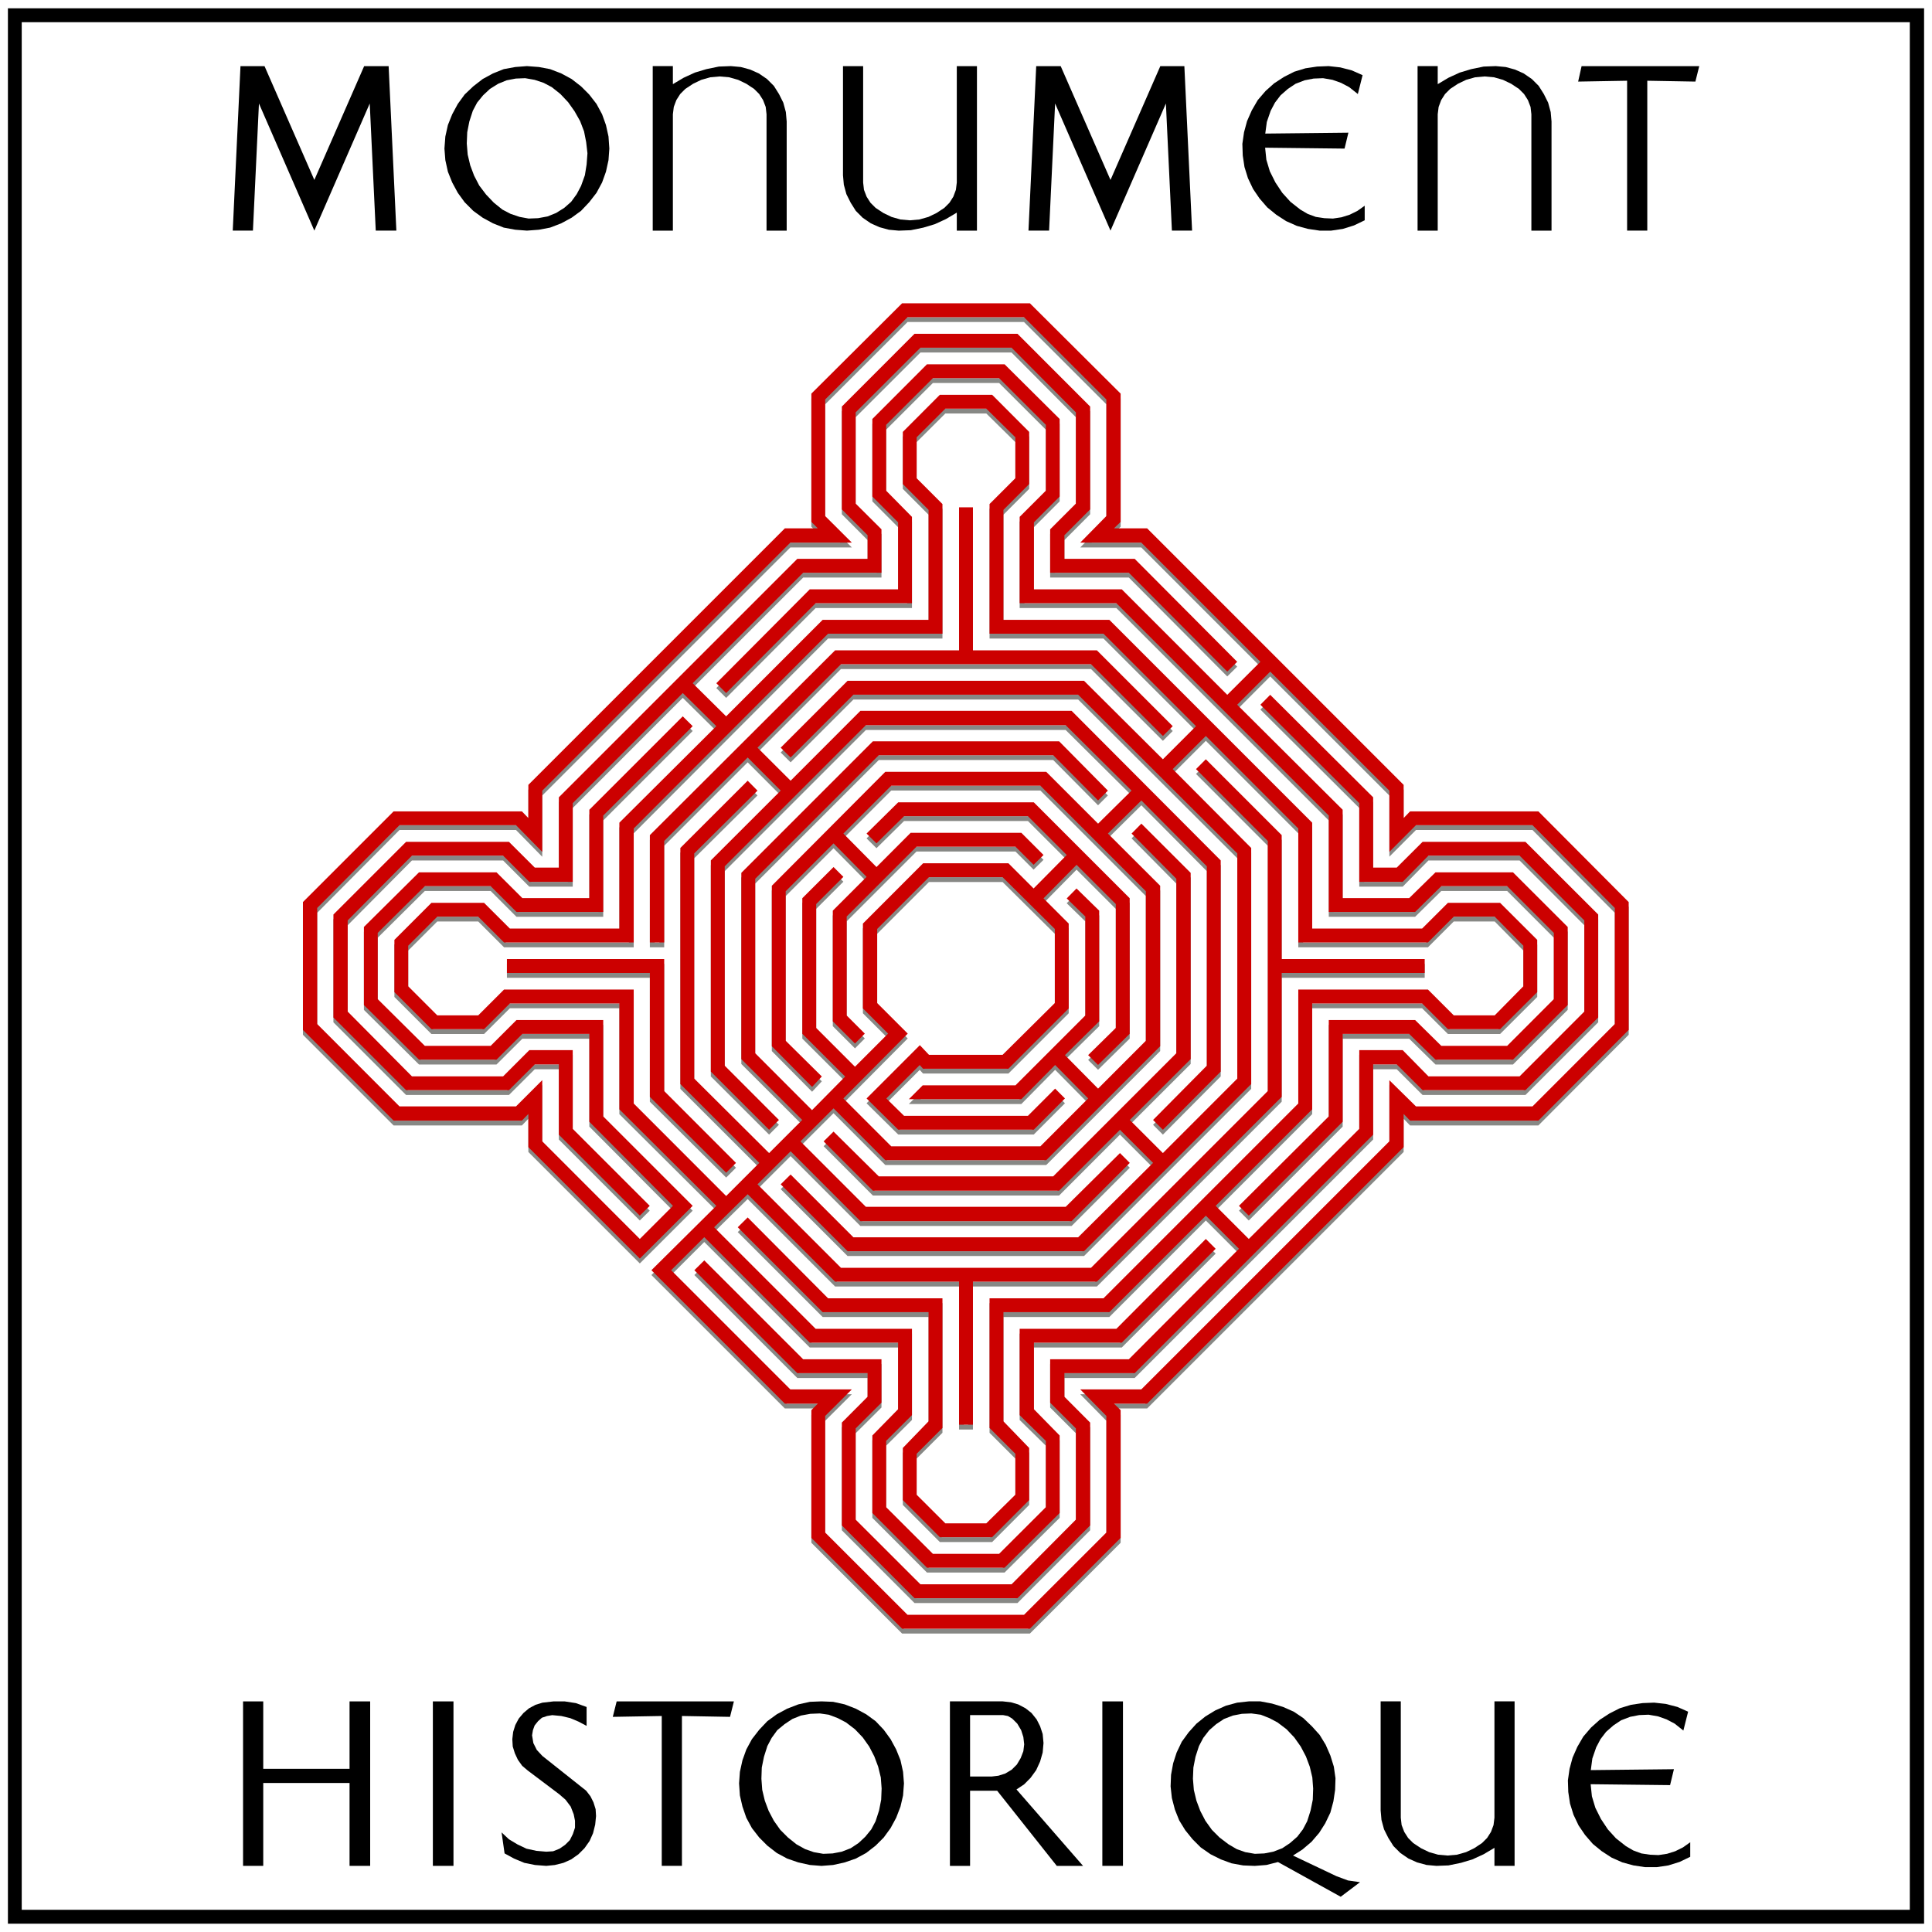<?xml version="1.0" encoding="UTF-8" standalone="no"?>
<!-- Created with Inkscape (http://www.inkscape.org/) -->
<!DOCTYPE svg PUBLIC "-//W3C//DTD SVG 1.0//EN" "http://www.w3.org/TR/2001/REC-SVG-20010904/DTD/svg10.dtd">
<svg
   xmlns:svg="http://www.w3.org/2000/svg"
   xmlns="http://www.w3.org/2000/svg"
   version="1.0"
   width="800"
   height="800"
   id="svg2"
   xml:space="preserve"><defs
     id="defs5" /><g
     transform="matrix(1.25,0,0,-1.25,28.225,926.525)"
     id="g11"
     style="display:inline"><path
       d="M 276.57,638.345 L 246.995,608.895 L 246.995,567.07 L 250.27,563.795 L 237.745,563.795 L 153.245,479.295 L 153.245,466.645 L 149.97,470.045 L 108.145,470.045 L 78.57,440.47 L 78.57,398.77 L 108.145,369.195 L 149.97,369.195 L 153.245,372.595 L 153.245,359.945 L 189.37,323.82 L 205.745,340.17 L 176.445,369.47 L 176.445,400.92 L 148.845,400.92 L 140.295,392.37 L 117.82,392.37 L 101.745,408.32 L 101.745,430.92 L 117.82,446.87 L 140.295,446.87 L 148.845,438.32 L 176.445,438.32 L 176.445,469.77 L 205.745,499.07 L 203.595,501.195 L 173.445,471.045 L 173.445,441.32 L 150.12,441.32 L 141.57,449.845 L 116.545,449.845 L 98.77,432.22 L 98.77,407.02 L 116.545,389.395 L 141.57,389.395 L 150.12,397.92 L 173.445,397.92 L 173.445,368.345 L 201.47,340.17 L 189.37,328.07 L 156.245,361.22 L 156.245,379.87 L 148.695,372.32 L 109.42,372.32 L 81.695,400.07 L 81.695,439.17 L 109.42,467.07 L 148.695,467.07 L 156.245,459.37 L 156.245,478.02 L 238.895,560.67 L 257.67,560.67 L 249.97,568.345 L 249.97,607.62 L 277.72,635.345 L 316.97,635.345 L 344.72,607.62 L 344.72,568.345 L 337.17,560.67 L 355.82,560.67 L 396.07,520.395 L 383.97,508.32 L 348.695,543.595 L 319.12,543.595 L 319.12,566.92 L 327.645,575.47 L 327.645,600.495 L 309.87,618.145 L 284.82,618.145 L 267.195,600.495 L 267.195,575.47 L 275.72,566.92 L 275.72,543.595 L 245.995,543.595 L 215.845,513.295 L 217.97,511.17 L 247.27,540.595 L 278.72,540.595 L 278.72,568.07 L 270.17,576.745 L 270.17,599.22 L 286.12,615.145 L 308.72,615.145 L 324.67,599.22 L 324.67,576.745 L 315.995,568.07 L 315.995,540.595 L 347.57,540.595 L 418.395,469.77 L 418.395,438.32 L 445.87,438.32 L 454.545,446.87 L 477.02,446.87 L 492.945,430.92 L 492.945,408.32 L 477.02,392.37 L 454.545,392.37 L 445.87,400.92 L 418.395,400.92 L 418.395,369.47 L 388.97,340.17 L 391.095,338.045 L 421.395,368.345 L 421.395,397.92 L 444.57,397.92 L 453.27,389.395 L 478.295,389.395 L 495.945,407.02 L 495.945,432.22 L 478.295,449.845 L 453.27,449.845 L 444.57,441.32 L 421.395,441.32 L 421.395,471.045 L 386.12,506.17 L 398.195,518.27 L 438.47,478.02 L 438.47,459.37 L 446.145,467.07 L 485.42,467.07 L 513.145,439.17 L 513.145,400.07 L 485.42,372.32 L 446.145,372.32 L 438.47,379.87 L 438.47,361.22 L 355.82,278.57 L 337.17,278.57 L 344.72,270.895 L 344.72,231.62 L 316.97,203.895 L 277.72,203.895 L 249.97,231.62 L 249.97,270.895 L 257.67,278.57 L 238.895,278.57 L 198.62,318.845 L 210.72,330.92 L 245.995,295.645 L 275.72,295.645 L 275.72,272.47 L 267.195,263.77 L 267.195,238.745 L 284.82,221.095 L 309.87,221.095 L 327.645,238.745 L 327.645,263.77 L 319.12,272.47 L 319.12,295.645 L 348.695,295.645 L 378.995,325.945 L 376.87,328.07 L 347.57,298.645 L 315.995,298.645 L 315.995,271.17 L 324.67,262.645 L 324.67,240.02 L 308.72,224.095 L 286.12,224.095 L 270.17,240.02 L 270.17,262.645 L 278.72,271.17 L 278.72,298.645 L 247.27,298.645 L 212.845,333.07 L 225.095,345.145 L 254.395,315.845 L 295.92,315.845 L 295.92,268.47 L 298.92,268.47 L 298.92,315.845 L 340.445,315.845 L 401.195,376.595 L 401.195,418.12 L 448.57,418.12 L 448.57,421.12 L 401.195,421.12 L 401.195,462.645 L 376.87,486.97 L 374.745,484.845 L 398.195,461.37 L 398.195,377.87 L 339.17,318.845 L 255.67,318.845 L 227.22,347.295 L 239.32,359.37 L 262.77,335.895 L 332.07,335.895 L 350.545,354.395 L 348.42,356.52 L 330.77,339.045 L 263.92,339.045 L 241.445,361.52 L 253.545,373.595 L 271.02,356.095 L 323.67,356.095 L 360.945,393.37 L 360.945,445.87 L 343.295,463.495 L 355.52,475.595 L 377.995,452.97 L 377.995,386.27 L 360.52,368.62 L 362.645,366.495 L 380.995,384.97 L 380.995,454.27 L 332.07,503.345 L 262.77,503.345 L 239.32,479.87 L 227.22,491.945 L 255.67,520.395 L 339.17,520.395 L 362.645,496.945 L 364.77,499.07 L 340.445,523.395 L 298.92,523.395 L 298.92,570.77 L 295.92,570.77 L 295.92,523.395 L 254.395,523.395 L 193.495,462.645 L 193.495,428.22 L 196.645,428.22 L 196.645,461.37 L 225.095,489.82 L 237.17,477.72 L 213.695,454.27 L 213.695,384.97 L 232.195,366.495 L 234.32,368.62 L 216.695,386.27 L 216.695,452.97 L 263.92,500.195 L 330.77,500.195 L 353.395,477.72 L 341.17,465.645 L 323.67,483.145 L 271.02,483.145 L 233.895,445.87 L 233.895,393.37 L 246.42,380.72 L 248.545,382.995 L 236.895,394.52 L 236.895,444.72 L 253.545,461.37 L 265.62,449.145 L 254.095,437.62 L 254.095,401.62 L 260.645,395.07 L 262.77,397.22 L 257.095,402.895 L 257.095,436.345 L 280.695,459.945 L 314.145,459.945 L 319.82,454.27 L 321.97,456.395 L 315.42,462.945 L 279.42,462.945 L 267.77,451.27 L 255.67,463.495 L 272.32,480.145 L 322.395,480.145 L 357.795,444.72 L 357.795,394.52 L 341.17,377.87 L 329.07,390.095 L 340.745,401.62 L 340.745,437.62 L 334.045,444.17 L 331.92,442.02 L 337.745,436.345 L 337.745,402.895 L 314.145,379.295 L 283.42,379.295 L 280.42,376.295 L 315.42,376.295 L 326.945,387.97 L 339.02,375.745 L 322.395,359.095 L 272.32,359.095 L 255.67,375.745 L 276.995,397.22 L 267.195,407.02 L 267.195,432.22 L 284.82,449.845 L 309.87,449.845 L 327.645,432.22 L 327.645,407.02 L 309.87,389.395 L 284.82,389.395 L 282.12,392.245 L 265.62,375.745 L 275.295,366.195 L 319.545,366.195 L 329.07,375.745 L 326.945,377.87 L 318.27,369.195 L 276.57,369.195 L 269.895,375.745 L 282.12,387.97 L 283.545,386.395 L 311.145,386.395 L 330.645,405.895 L 330.645,433.345 L 321.97,442.02 L 334.045,454.27 L 347.845,440.47 L 347.845,398.77 L 339.02,390.095 L 341.17,387.97 L 350.845,397.495 L 350.845,441.745 L 319.545,473.045 L 275.295,473.045 L 265.62,463.495 L 267.77,461.37 L 276.57,470.045 L 318.27,470.045 L 331.92,456.395 L 319.82,444.17 L 311.145,452.845 L 283.545,452.845 L 264.07,433.345 L 264.07,405.895 L 272.745,397.22 L 260.645,385.12 L 246.995,398.77 L 246.995,440.47 L 255.67,449.145 L 253.545,451.27 L 243.995,441.745 L 243.995,397.495 L 258.52,382.995 L 246.42,370.745 L 226.795,390.395 L 226.795,448.845 L 268.195,490.245 L 326.645,490.245 L 341.17,475.595 L 343.295,477.72 L 327.945,493.245 L 266.895,493.245 L 223.795,450.145 L 223.795,389.095 L 244.295,368.62 L 232.195,356.52 L 206.595,381.995 L 206.595,457.245 L 227.22,477.72 L 225.095,479.87 L 203.595,458.395 L 203.595,380.845 L 230.07,354.395 L 217.97,342.295 L 186.545,373.745 L 186.545,411.02 L 144.72,411.02 L 136.17,402.47 L 121.945,402.47 L 111.845,412.57 L 111.845,426.67 L 121.945,436.77 L 136.17,436.77 L 144.72,428.22 L 186.545,428.22 L 186.545,465.495 L 251.395,530.495 L 288.82,530.495 L 288.82,572.32 L 280.27,580.87 L 280.27,595.095 L 290.245,605.045 L 304.47,605.045 L 314.57,595.095 L 314.57,580.87 L 306.02,572.32 L 306.02,530.495 L 343.295,530.495 L 374.745,499.07 L 362.645,486.97 L 336.195,513.295 L 258.52,513.295 L 237.17,491.945 L 239.32,489.82 L 259.795,510.295 L 334.895,510.295 L 388.095,457.245 L 388.095,381.995 L 362.645,356.52 L 350.545,368.62 L 371.045,389.095 L 371.045,450.145 L 355.52,465.645 L 353.395,463.495 L 367.895,448.845 L 367.895,390.395 L 326.645,349.145 L 268.195,349.145 L 253.545,363.645 L 251.395,361.52 L 266.895,345.995 L 327.945,345.995 L 348.42,366.495 L 360.52,354.395 L 334.895,328.945 L 259.795,328.945 L 239.32,349.42 L 237.17,347.295 L 258.52,325.945 L 336.195,325.945 L 391.095,380.845 L 391.095,458.395 L 364.77,484.845 L 376.87,496.945 L 408.295,465.495 L 408.295,428.22 L 450.12,428.22 L 458.67,436.77 L 472.895,436.77 L 482.845,426.67 L 482.845,412.57 L 472.895,402.47 L 458.67,402.47 L 450.12,411.02 L 408.295,411.02 L 408.295,373.745 L 343.295,308.745 L 306.02,308.745 L 306.02,266.92 L 314.57,258.37 L 314.57,244.145 L 304.47,234.195 L 290.245,234.195 L 280.27,244.145 L 280.27,258.37 L 288.82,266.92 L 288.82,308.745 L 251.395,308.745 L 225.095,335.195 L 222.945,333.07 L 250.27,305.745 L 285.82,305.745 L 285.82,268.47 L 277.295,259.645 L 277.295,243.02 L 289.095,231.195 L 305.745,231.195 L 317.545,243.02 L 317.545,259.645 L 309.02,268.47 L 309.02,305.745 L 344.57,305.745 L 376.87,338.045 L 388.97,325.945 L 351.695,288.545 L 326.095,288.545 L 326.095,275.295 L 334.62,266.77 L 334.62,235.895 L 312.845,213.995 L 281.995,213.995 L 260.07,235.895 L 260.07,266.77 L 268.62,275.295 L 268.62,288.545 L 243.145,288.545 L 210.72,320.97 L 208.57,318.845 L 241.87,285.545 L 265.62,285.545 L 265.62,276.595 L 257.095,268.045 L 257.095,234.62 L 280.695,210.995 L 314.145,210.995 L 337.745,234.62 L 337.745,268.045 L 329.22,276.595 L 329.22,285.545 L 352.97,285.545 L 431.495,364.07 L 431.495,387.82 L 440.445,387.82 L 448.995,379.295 L 482.42,379.295 L 506.045,402.895 L 506.045,436.345 L 482.42,459.945 L 448.995,459.945 L 440.445,451.42 L 431.495,451.42 L 431.495,475.17 L 398.195,508.32 L 396.07,506.17 L 428.495,473.895 L 428.495,448.295 L 441.745,448.295 L 450.27,456.97 L 481.145,456.97 L 503.045,435.045 L 503.045,404.195 L 481.145,382.27 L 450.27,382.27 L 441.745,390.945 L 428.495,390.945 L 428.495,365.345 L 391.095,328.07 L 378.995,340.17 L 411.295,372.47 L 411.295,408.02 L 448.845,408.02 L 457.395,399.495 L 474.02,399.495 L 485.845,411.295 L 485.845,427.945 L 474.02,439.745 L 457.395,439.745 L 448.845,431.22 L 411.295,431.22 L 411.295,466.77 L 344.57,533.495 L 309.02,533.495 L 309.02,571.045 L 317.545,579.595 L 317.545,596.22 L 305.745,608.045 L 289.095,608.045 L 277.295,596.22 L 277.295,579.595 L 285.82,571.045 L 285.82,533.495 L 250.27,533.495 L 217.97,501.195 L 205.745,513.295 L 243.145,550.695 L 268.62,550.695 L 268.62,563.945 L 260.07,572.47 L 260.07,603.345 L 281.995,625.245 L 312.845,625.245 L 334.62,603.345 L 334.62,572.47 L 326.095,563.945 L 326.095,550.695 L 351.695,550.695 L 383.97,518.27 L 386.12,520.395 L 352.97,553.695 L 329.22,553.695 L 329.22,562.645 L 337.745,571.195 L 337.745,604.62 L 314.145,628.245 L 280.695,628.245 L 257.095,604.62 L 257.095,571.195 L 265.62,562.645 L 265.62,553.695 L 241.87,553.695 L 163.345,475.17 L 163.345,451.42 L 154.245,451.42 L 145.695,459.945 L 112.27,459.945 L 88.67,436.345 L 88.67,402.895 L 112.27,379.295 L 145.695,379.295 L 154.245,387.82 L 163.345,387.82 L 163.345,364.07 L 189.37,338.045 L 191.52,340.17 L 166.345,365.345 L 166.345,390.945 L 153.095,390.945 L 144.42,382.27 L 113.545,382.27 L 91.795,404.195 L 91.795,435.045 L 113.545,456.97 L 144.42,456.97 L 153.095,448.295 L 166.345,448.295 L 166.345,473.895 L 203.595,511.17 L 215.845,499.07 L 183.395,466.77 L 183.395,431.22 L 145.995,431.22 L 137.445,439.745 L 120.67,439.745 L 108.87,427.945 L 108.87,411.295 L 120.67,399.495 L 137.445,399.495 L 145.995,408.02 L 183.395,408.02 L 183.395,372.47 L 215.845,340.17 L 194.345,318.845 L 237.745,275.445 L 250.27,275.445 L 246.995,272.17 L 246.995,230.495 L 276.57,200.895 L 318.27,200.895 L 347.845,230.495 L 347.845,272.17 L 344.445,275.445 L 357.095,275.445 L 441.595,359.945 L 441.595,372.595 L 444.87,369.195 L 486.695,369.195 L 516.145,398.77 L 516.145,440.47 L 486.695,470.045 L 444.87,470.045 L 441.595,466.645 L 441.595,479.295 L 357.095,563.795 L 344.445,563.795 L 347.845,567.07 L 347.845,608.895 L 318.27,638.345 L 276.57,638.345 z M 146.145,421.12 L 146.145,418.12 L 193.495,418.12 L 193.495,376.595 L 217.97,352.27 L 220.095,354.395 L 196.645,377.87 L 196.645,421.12 L 146.145,421.12 z"
       id="path3475"
       style="fill:none;fill-opacity:0.784;stroke:#555753;stroke-width:1.6;stroke-linecap:butt;stroke-linejoin:miter;stroke-miterlimit:10;stroke-dasharray:none;stroke-opacity:0.706" /><path
       d="M 373.938,126.594 L 336.969,163.406 L 336.969,215.688 L 341.062,219.781 L 325.406,219.781 L 219.781,325.406 L 219.781,341.219 L 215.688,336.969 L 163.406,336.969 L 126.438,373.938 L 126.438,426.062 L 163.406,463.031 L 215.688,463.031 L 219.781,458.781 L 219.781,474.594 L 264.938,519.75 L 285.406,499.312 L 248.781,462.688 L 248.781,423.375 L 214.281,423.375 L 203.594,434.062 L 175.5,434.062 L 155.406,414.125 L 155.406,385.875 L 175.5,365.938 L 203.594,365.938 L 214.281,376.625 L 248.781,376.625 L 248.781,337.312 L 285.406,300.688 L 282.719,298.031 L 245.031,335.719 L 245.031,372.875 L 215.875,372.875 L 205.188,362.219 L 173.906,362.219 L 151.688,384.25 L 151.688,415.75 L 173.906,437.781 L 205.188,437.781 L 215.875,427.125 L 245.031,427.125 L 245.031,464.094 L 280.062,499.312 L 264.938,514.438 L 223.531,473 L 223.531,449.688 L 214.094,459.125 L 165,459.125 L 130.344,424.438 L 130.344,375.562 L 165,340.688 L 214.094,340.688 L 223.531,350.312 L 223.531,327 L 326.844,223.688 L 350.312,223.688 L 340.688,214.094 L 340.688,165 L 375.375,130.344 L 424.438,130.344 L 459.125,165 L 459.125,214.094 L 449.688,223.688 L 473,223.688 L 523.312,274.031 L 508.188,289.125 L 464.094,245.031 L 427.125,245.031 L 427.125,215.875 L 437.781,205.188 L 437.781,173.906 L 415.562,151.844 L 384.25,151.844 L 362.219,173.906 L 362.219,205.188 L 372.875,215.875 L 372.875,245.031 L 335.719,245.031 L 298.031,282.906 L 300.688,285.562 L 337.312,248.781 L 376.625,248.781 L 376.625,214.438 L 365.938,203.594 L 365.938,175.5 L 385.875,155.594 L 414.125,155.594 L 434.062,175.5 L 434.062,203.594 L 423.219,214.438 L 423.219,248.781 L 462.688,248.781 L 551.219,337.312 L 551.219,376.625 L 585.562,376.625 L 596.406,365.938 L 624.5,365.938 L 644.406,385.875 L 644.406,414.125 L 624.5,434.062 L 596.406,434.062 L 585.562,423.375 L 551.219,423.375 L 551.219,462.688 L 514.438,499.312 L 517.094,501.969 L 554.969,464.094 L 554.969,427.125 L 583.938,427.125 L 594.812,437.781 L 626.094,437.781 L 648.156,415.75 L 648.156,384.25 L 626.094,362.219 L 594.812,362.219 L 583.938,372.875 L 554.969,372.875 L 554.969,335.719 L 510.875,291.812 L 525.969,276.688 L 576.312,327 L 576.312,350.312 L 585.906,340.688 L 635,340.688 L 669.656,375.562 L 669.656,424.438 L 635,459.125 L 585.906,459.125 L 576.312,449.688 L 576.312,473 L 473,576.312 L 449.688,576.312 L 459.125,585.906 L 459.125,635 L 424.438,669.656 L 375.375,669.656 L 340.688,635 L 340.688,585.906 L 350.312,576.312 L 326.844,576.312 L 276.5,525.969 L 291.625,510.875 L 335.719,554.969 L 372.875,554.969 L 372.875,583.938 L 362.219,594.812 L 362.219,626.094 L 384.25,648.156 L 415.562,648.156 L 437.781,626.094 L 437.781,594.812 L 427.125,583.938 L 427.125,554.969 L 464.094,554.969 L 501.969,517.094 L 499.312,514.438 L 462.688,551.219 L 423.219,551.219 L 423.219,585.562 L 434.062,596.219 L 434.062,624.5 L 414.125,644.406 L 385.875,644.406 L 365.938,624.5 L 365.938,596.219 L 376.625,585.562 L 376.625,551.219 L 337.312,551.219 L 294.281,508.188 L 309.594,493.094 L 346.219,529.719 L 398.125,529.719 L 398.125,588.938 L 401.875,588.938 L 401.875,529.719 L 453.781,529.719 L 529.719,453.781 L 529.719,401.875 L 588.938,401.875 L 588.938,398.125 L 529.719,398.125 L 529.719,346.219 L 499.312,315.812 L 496.656,318.469 L 525.969,347.812 L 525.969,452.188 L 452.188,525.969 L 347.812,525.969 L 312.25,490.406 L 327.375,475.312 L 356.688,504.656 L 443.312,504.656 L 466.406,481.531 L 463.75,478.875 L 441.688,500.719 L 358.125,500.719 L 330.031,472.625 L 345.156,457.531 L 367,479.406 L 432.812,479.406 L 479.406,432.812 L 479.406,367.188 L 457.344,345.156 L 472.625,330.031 L 500.719,358.312 L 500.719,441.688 L 478.875,463.75 L 481.531,466.406 L 504.469,443.312 L 504.469,356.688 L 443.312,295.344 L 356.688,295.344 L 327.375,324.688 L 312.25,309.594 L 347.812,274.031 L 452.188,274.031 L 481.531,303.344 L 484.188,300.688 L 453.781,270.281 L 401.875,270.281 L 401.875,211.062 L 398.125,211.062 L 398.125,270.281 L 346.219,270.281 L 270.094,346.219 L 270.094,389.25 L 274.031,389.25 L 274.031,347.812 L 309.594,312.25 L 324.688,327.375 L 295.344,356.688 L 295.344,443.312 L 318.469,466.406 L 321.125,463.75 L 299.094,441.688 L 299.094,358.312 L 358.125,299.281 L 441.688,299.281 L 469.969,327.375 L 454.688,342.469 L 432.812,320.594 L 367,320.594 L 320.594,367.188 L 320.594,432.812 L 336.25,448.625 L 338.906,445.781 L 324.344,431.375 L 324.344,368.625 L 345.156,347.812 L 360.25,363.094 L 345.844,377.5 L 345.844,422.5 L 354.031,430.688 L 356.688,428 L 349.594,420.906 L 349.594,379.094 L 379.094,349.594 L 420.906,349.594 L 428,356.688 L 430.688,354.031 L 422.5,345.844 L 377.5,345.844 L 362.938,360.438 L 347.812,345.156 L 368.625,324.344 L 431.219,324.344 L 475.469,368.625 L 475.469,431.375 L 454.688,452.188 L 439.562,436.906 L 454.156,422.5 L 454.156,377.5 L 445.781,369.312 L 443.125,372 L 450.406,379.094 L 450.406,420.906 L 420.906,450.406 L 382.5,450.406 L 378.75,454.156 L 422.5,454.156 L 436.906,439.562 L 452,454.844 L 431.219,475.656 L 368.625,475.656 L 347.812,454.844 L 374.469,428 L 362.219,415.75 L 362.219,384.25 L 384.25,362.219 L 415.562,362.219 L 437.781,384.25 L 437.781,415.75 L 415.562,437.781 L 384.25,437.781 L 380.875,434.219 L 360.25,454.844 L 372.344,466.781 L 427.656,466.781 L 439.562,454.844 L 436.906,452.188 L 426.062,463.031 L 373.938,463.031 L 365.594,454.844 L 380.875,439.562 L 382.656,441.531 L 417.156,441.531 L 441.531,417.156 L 441.531,382.844 L 430.688,372 L 445.781,356.688 L 463.031,373.938 L 463.031,426.062 L 452,436.906 L 454.688,439.562 L 466.781,427.656 L 466.781,372.344 L 427.656,333.219 L 372.344,333.219 L 360.25,345.156 L 362.938,347.812 L 373.938,336.969 L 426.062,336.969 L 443.125,354.031 L 428,369.312 L 417.156,358.469 L 382.656,358.469 L 358.312,382.844 L 358.312,417.156 L 369.156,428 L 354.031,443.125 L 336.969,426.062 L 336.969,373.938 L 347.812,363.094 L 345.156,360.438 L 333.219,372.344 L 333.219,427.656 L 351.375,445.781 L 336.25,461.094 L 311.719,436.531 L 311.719,363.469 L 363.469,311.719 L 436.531,311.719 L 454.688,330.031 L 457.344,327.375 L 438.156,307.969 L 361.844,307.969 L 307.969,361.844 L 307.969,438.156 L 333.594,463.75 L 318.469,478.875 L 286.469,447.031 L 286.469,352.969 L 312.25,327.375 L 309.594,324.688 L 282.719,351.531 L 282.719,448.469 L 315.812,481.531 L 300.688,496.656 L 261.406,457.344 L 261.406,410.75 L 209.125,410.75 L 198.438,421.438 L 180.656,421.438 L 168.031,408.812 L 168.031,391.188 L 180.656,378.562 L 198.438,378.562 L 209.125,389.25 L 261.406,389.25 L 261.406,342.656 L 342.469,261.406 L 389.25,261.406 L 389.25,209.125 L 378.562,198.438 L 378.562,180.656 L 391.031,168.219 L 408.812,168.219 L 421.438,180.656 L 421.438,198.438 L 410.75,209.125 L 410.75,261.406 L 457.344,261.406 L 496.656,300.688 L 481.531,315.812 L 448.469,282.906 L 351.375,282.906 L 324.688,309.594 L 327.375,312.25 L 352.969,286.656 L 446.844,286.656 L 513.344,352.969 L 513.344,447.031 L 481.531,478.875 L 466.406,463.75 L 492.031,438.156 L 492.031,361.844 L 472.625,342.469 L 469.969,345.156 L 488.094,363.469 L 488.094,436.531 L 436.531,488.094 L 363.469,488.094 L 345.156,469.969 L 342.469,472.625 L 361.844,492.031 L 438.156,492.031 L 463.75,466.406 L 478.875,481.531 L 446.844,513.344 L 352.969,513.344 L 327.375,487.75 L 324.688,490.406 L 351.375,517.094 L 448.469,517.094 L 517.094,448.469 L 517.094,351.531 L 484.188,318.469 L 499.312,303.344 L 538.594,342.656 L 538.594,389.25 L 590.875,389.25 L 601.562,378.562 L 619.344,378.562 L 631.781,391.188 L 631.781,408.812 L 619.344,421.438 L 601.562,421.438 L 590.875,410.75 L 538.594,410.75 L 538.594,457.344 L 457.344,538.594 L 410.75,538.594 L 410.75,590.875 L 421.438,601.562 L 421.438,619.344 L 408.812,631.781 L 391.031,631.781 L 378.562,619.344 L 378.562,601.562 L 389.25,590.875 L 389.25,538.594 L 342.469,538.594 L 309.594,505.531 L 306.906,508.188 L 341.062,542.344 L 385.5,542.344 L 385.5,588.938 L 374.844,599.969 L 374.844,620.75 L 389.594,635.531 L 410.406,635.531 L 425.156,620.75 L 425.156,599.969 L 414.5,588.938 L 414.5,542.344 L 458.938,542.344 L 499.312,501.969 L 514.438,517.094 L 467.844,563.844 L 435.844,563.844 L 435.844,580.406 L 446.5,591.062 L 446.5,629.656 L 419.281,657.031 L 380.719,657.031 L 353.312,629.656 L 353.312,591.062 L 364,580.406 L 364,563.844 L 332.156,563.844 L 291.625,523.312 L 288.938,525.969 L 330.562,567.594 L 360.25,567.594 L 360.25,578.781 L 349.594,589.469 L 349.594,631.25 L 379.094,660.781 L 420.906,660.781 L 450.406,631.25 L 450.406,589.469 L 439.75,578.781 L 439.75,567.594 L 469.438,567.594 L 567.594,469.438 L 567.594,439.75 L 578.781,439.75 L 589.469,450.406 L 631.25,450.406 L 660.781,420.906 L 660.781,379.094 L 631.25,349.594 L 589.469,349.594 L 578.781,360.25 L 567.594,360.25 L 567.594,330.562 L 525.969,289.125 L 523.312,291.812 L 563.844,332.156 L 563.844,364.156 L 580.406,364.156 L 591.062,353.312 L 629.656,353.312 L 657.031,380.719 L 657.031,419.281 L 629.656,446.688 L 591.062,446.688 L 580.406,435.844 L 563.844,435.844 L 563.844,467.844 L 517.094,514.438 L 501.969,499.312 L 542.344,458.938 L 542.344,414.5 L 589.281,414.5 L 599.969,425.156 L 620.75,425.156 L 635.531,410.406 L 635.531,389.594 L 620.75,374.844 L 599.969,374.844 L 589.281,385.5 L 542.344,385.5 L 542.344,341.062 L 458.938,257.656 L 414.5,257.656 L 414.5,210.719 L 425.156,200.031 L 425.156,179.25 L 410.406,164.469 L 389.594,164.469 L 374.844,179.25 L 374.844,200.031 L 385.5,210.719 L 385.5,257.656 L 341.062,257.656 L 300.688,298.031 L 285.406,282.906 L 332.156,236.156 L 364,236.156 L 364,219.594 L 353.312,208.938 L 353.312,170.344 L 380.719,142.969 L 419.281,142.969 L 446.5,170.344 L 446.5,208.938 L 435.844,219.594 L 435.844,236.156 L 467.844,236.156 L 508.188,276.688 L 510.875,274.031 L 469.438,232.406 L 439.75,232.406 L 439.75,221.219 L 450.406,210.531 L 450.406,168.75 L 420.906,139.219 L 379.094,139.219 L 349.594,168.75 L 349.594,210.531 L 360.25,221.219 L 360.25,232.406 L 330.562,232.406 L 232.406,330.562 L 232.406,360.25 L 221.031,360.25 L 210.344,349.594 L 168.562,349.594 L 139.062,379.094 L 139.062,420.906 L 168.562,450.406 L 210.344,450.406 L 221.031,439.75 L 232.406,439.75 L 232.406,469.438 L 264.938,501.969 L 267.625,499.312 L 236.156,467.844 L 236.156,435.844 L 219.594,435.844 L 208.75,446.688 L 170.156,446.688 L 142.969,419.281 L 142.969,380.719 L 170.156,353.312 L 208.75,353.312 L 219.594,364.156 L 236.156,364.156 L 236.156,332.156 L 282.719,285.562 L 298.031,300.688 L 257.469,341.062 L 257.469,385.5 L 210.719,385.5 L 200.031,374.844 L 179.062,374.844 L 164.312,389.594 L 164.312,410.406 L 179.062,425.156 L 200.031,425.156 L 210.719,414.5 L 257.469,414.5 L 257.469,458.938 L 298.031,499.312 L 271.156,525.969 L 325.406,580.219 L 341.062,580.219 L 336.969,584.312 L 336.969,636.406 L 373.938,673.406 L 426.062,673.406 L 463.031,636.406 L 463.031,584.312 L 458.781,580.219 L 474.594,580.219 L 580.219,474.594 L 580.219,458.781 L 584.312,463.031 L 636.594,463.031 L 673.406,426.062 L 673.406,373.938 L 636.594,336.969 L 584.312,336.969 L 580.219,341.219 L 580.219,325.406 L 474.594,219.781 L 458.781,219.781 L 463.031,215.688 L 463.031,163.406 L 426.062,126.594 L 373.938,126.594 z M 210.906,398.125 L 210.906,401.875 L 270.094,401.875 L 270.094,453.781 L 300.688,484.188 L 303.344,481.531 L 274.031,452.188 L 274.031,398.125 L 210.906,398.125 z"
       transform="matrix(0.8,0,0,-0.8,-22.58,741.22)"
       id="path15"
       style="fill:#cc0000;fill-opacity:1;stroke:#cc0000;stroke-width:2;stroke-linecap:butt;stroke-linejoin:miter;stroke-miterlimit:10;stroke-dasharray:none;stroke-opacity:1" /></g><g
     id="layer1"
     style="display:inline"><path
       d="M 54.521,664.83 L 57.082,719.313 L 65.048,719.313 L 81.55,681.616 L 98.051,719.313 L 106.159,719.313 L 108.72,664.83 L 101.892,664.83 L 99.9,706.937 L 81.55,664.83 L 63.199,706.937 L 61.207,664.83 L 54.521,664.83 z"
       transform="matrix(1.25,0,0,-1.25,28.225,926.525)"
       id="path21"
       style="fill:#000000;fill-opacity:1;stroke:none;stroke-width:0.854;stroke-linecap:round;stroke-linejoin:round;stroke-miterlimit:10;stroke-dasharray:none;stroke-opacity:1" /><path
       d="M 218.188,27.375 L 213.375,27.75 L 208.594,28.625 L 204.125,30.406 L 199.875,32.719 L 195.969,35.75 L 192.406,39.125 L 189.562,43.031 L 187.25,47.312 L 185.469,51.75 L 184.406,56.531 L 184.031,61.531 L 184.406,66.312 L 185.469,71.125 L 187.25,75.562 L 189.562,79.844 L 192.406,83.75 L 195.969,87.312 L 199.875,90.156 L 204.125,92.469 L 208.594,94.25 L 213.375,95.125 L 218.188,95.5 L 223.156,95.125 L 227.781,94.25 L 232.406,92.469 L 236.688,90.156 L 240.594,87.312 L 243.969,83.75 L 247,79.844 L 249.312,75.562 L 250.906,71.125 L 251.969,66.312 L 252.312,61.531 L 251.969,56.531 L 250.906,51.75 L 249.312,47.312 L 247,43.031 L 243.969,39.125 L 240.594,35.75 L 236.688,32.719 L 232.406,30.406 L 227.781,28.625 L 223.156,27.75 L 218.188,27.375 z M 217.469,32.375 L 221.375,33.062 L 225.125,34.312 L 228.5,36.094 L 232.062,38.938 L 235.25,42.312 L 237.906,46.062 L 240.219,50.156 L 241.844,54.406 L 242.719,58.844 L 243.25,63.469 L 242.906,68.094 L 242.188,72.562 L 240.594,77 L 238.812,80.375 L 236.5,83.562 L 233.656,86.062 L 230.281,88.188 L 226.719,89.625 L 222.812,90.344 L 218.906,90.5 L 215.156,89.812 L 211.438,88.562 L 208.031,86.781 L 204.5,83.938 L 201.281,80.562 L 198.438,76.812 L 196.312,72.719 L 194.719,68.469 L 193.656,64 L 193.281,59.406 L 193.469,54.781 L 194.344,50.312 L 195.781,45.875 L 197.562,42.5 L 200.031,39.469 L 202.875,36.812 L 206.281,34.688 L 209.812,33.25 L 213.562,32.531 L 217.469,32.375 z"
       id="path23"
       style="fill:#000000;fill-opacity:1;stroke:none;stroke-width:1.067;stroke-linecap:round;stroke-linejoin:round;stroke-miterlimit:10;stroke-dasharray:none;stroke-opacity:1" /><path
       d="M 278.625,95.5 L 278.625,47.312 L 279,44.281 L 280.062,41.438 L 281.656,38.938 L 283.781,36.812 L 287,34.688 L 290.375,33.062 L 294.125,32 L 298.031,31.656 L 301.938,32 L 305.656,33.062 L 309.031,34.688 L 312.25,36.812 L 314.375,38.938 L 315.969,41.438 L 317.062,44.281 L 317.406,47.312 L 317.406,95.5 L 325.75,95.5 L 325.75,50.312 L 325.406,46.406 L 324.344,42.5 L 322.562,38.938 L 320.438,35.562 L 317.594,32.719 L 314.219,30.406 L 310.656,28.812 L 306.75,27.75 L 302.656,27.375 L 297.656,27.562 L 292.5,28.625 L 287.719,30.062 L 283.094,32.188 L 278.625,34.844 L 278.625,27.375 L 270.281,27.375 L 270.281,95.5 L 278.625,95.5 z"
       id="path3318"
       style="fill:#000000;fill-opacity:1;stroke:none;stroke-width:1.067;stroke-linecap:round;stroke-linejoin:round;stroke-miterlimit:10;stroke-dasharray:none;stroke-opacity:1" /><path
       d="M 318.118,664.83 L 320.678,719.313 L 328.787,719.313 L 345.288,681.616 L 361.79,719.313 L 369.756,719.313 L 372.316,664.83 L 365.63,664.83 L 363.639,706.937 L 345.288,664.83 L 326.937,706.937 L 324.946,664.83 L 318.118,664.83 z"
       transform="matrix(1.25,0,0,-1.25,28.225,926.525)"
       id="path27"
       style="fill:#000000;fill-opacity:1;stroke:none;stroke-width:0.854;stroke-linecap:round;stroke-linejoin:round;stroke-miterlimit:10;stroke-dasharray:none;stroke-opacity:1" /><path
       d="M 516.42,714.476 L 500.203,714.192 L 501.341,719.313 L 540.318,719.313 L 539.038,714.192 L 523.105,714.476 L 523.105,664.83 L 516.42,664.83 L 516.42,714.476 z"
       transform="matrix(1.25,0,0,-1.25,28.225,926.525)"
       id="path29"
       style="fill:#000000;fill-opacity:1;stroke:none;stroke-width:0.854;stroke-linecap:round;stroke-linejoin:round;stroke-miterlimit:10;stroke-dasharray:none;stroke-opacity:1" /><path
       d="M 550.156,27.375 L 545.375,27.562 L 540.562,28.281 L 535.938,29.688 L 531.688,31.844 L 527.594,34.5 L 524.031,37.688 L 520.812,41.438 L 518.344,45.688 L 516.375,50.156 L 515.125,54.781 L 514.438,59.562 L 514.594,64.375 L 515.312,69.156 L 516.75,73.781 L 518.875,78.25 L 521.531,82.156 L 524.75,85.875 L 528.469,88.906 L 532.562,91.562 L 537,93.531 L 541.625,94.781 L 546.438,95.5 L 551.219,95.5 L 556.031,94.781 L 560.656,93.344 L 565.094,91.219 L 565.094,85.188 L 562.094,87.312 L 558.875,88.906 L 555.5,89.969 L 551.938,90.5 L 548.375,90.344 L 544.844,89.812 L 541.469,88.562 L 538.438,86.781 L 534.344,83.562 L 530.969,79.844 L 528.125,75.562 L 525.812,70.938 L 524.375,66.156 L 523.859,61.156 L 556.75,61.531 L 558.344,54.938 L 523.921,55.312 L 524.562,50.5 L 526.156,45.875 L 527.938,42.5 L 530.25,39.469 L 533.281,36.812 L 536.469,34.688 L 540.219,33.25 L 543.938,32.531 L 547.844,32.375 L 551.781,33.062 L 555.312,34.312 L 558.688,36.094 L 562.25,38.938 L 564.219,31.125 L 559.781,29.156 L 554.969,27.906 L 550.156,27.375 z"
       id="path3286"
       style="opacity:1;fill:#000000;fill-opacity:1;fill-rule:nonzero;stroke:none;stroke-width:1.067;stroke-linecap:round;stroke-linejoin:round;marker:none;marker-start:none;marker-mid:none;marker-end:none;stroke-miterlimit:10;stroke-dasharray:none;stroke-dashoffset:0;stroke-opacity:1;visibility:visible;display:inline;overflow:visible;enable-background:accumulate" /><path
       d="M 294.372,719.313 L 294.372,680.763 L 294.072,678.338 L 293.222,676.063 L 291.947,674.063 L 290.247,672.363 L 287.672,670.663 L 284.972,669.363 L 281.972,668.513 L 278.847,668.238 L 275.722,668.513 L 272.747,669.363 L 270.047,670.663 L 267.472,672.363 L 265.772,674.063 L 264.497,676.063 L 263.622,678.338 L 263.347,680.763 L 263.347,719.313 L 256.672,719.313 L 256.672,683.163 L 256.947,680.038 L 257.797,676.913 L 259.222,674.063 L 260.922,671.363 L 263.197,669.088 L 265.897,667.238 L 268.747,665.963 L 271.872,665.113 L 275.147,664.813 L 279.147,664.963 L 283.272,665.813 L 287.097,666.963 L 290.797,668.663 L 294.372,670.788 L 294.372,664.813 L 301.047,664.813 L 301.047,719.313 L 294.372,719.313 z"
       transform="matrix(1.25,0,0,-1.25,28.225,926.525)"
       id="path3341"
       style="fill:#000000;fill-opacity:1;stroke:none;stroke-width:0.854;stroke-linecap:round;stroke-linejoin:round;stroke-miterlimit:10;stroke-dasharray:none;stroke-opacity:1" /><path
       d="M 453.683,664.82 L 453.683,703.37 L 453.983,705.795 L 454.833,708.07 L 456.108,710.07 L 457.808,711.77 L 460.383,713.47 L 463.083,714.77 L 466.083,715.62 L 469.208,715.895 L 472.333,715.62 L 475.308,714.77 L 478.008,713.47 L 480.583,711.77 L 482.283,710.07 L 483.558,708.07 L 484.433,705.795 L 484.708,703.37 L 484.708,664.82 L 491.383,664.82 L 491.383,700.97 L 491.108,704.095 L 490.258,707.22 L 488.833,710.07 L 487.133,712.77 L 484.858,715.045 L 482.158,716.895 L 479.308,718.17 L 476.183,719.02 L 472.908,719.32 L 468.908,719.17 L 464.783,718.32 L 460.958,717.17 L 457.258,715.47 L 453.683,713.345 L 453.683,719.32 L 447.008,719.32 L 447.008,664.82 L 453.683,664.82 z"
       transform="matrix(1.25,0,0,-1.25,28.225,926.525)"
       id="path3349"
       style="fill:#000000;fill-opacity:1;stroke:none;stroke-width:0.854;stroke-linecap:round;stroke-linejoin:round;stroke-miterlimit:10;stroke-dasharray:none;stroke-opacity:1" /><path
       d="M 196.633,172.774 L 180.416,172.489 L 181.696,177.61 L 220.532,177.61 L 219.251,172.489 L 203.319,172.774 L 203.319,123.127 L 196.633,123.127 L 196.633,172.774 z"
       transform="matrix(1.25,0,0,-1.25,28.225,926.525)"
       id="path33"
       style="fill:#000000;fill-opacity:1;stroke:none;stroke-width:0.854;stroke-linecap:round;stroke-linejoin:round;stroke-miterlimit:10;stroke-dasharray:none;stroke-opacity:1" /><path
       d="M 127.64,123.127 L 127.64,177.61 L 120.812,177.61 L 120.812,123.127 L 127.64,123.127 z"
       transform="matrix(1.25,0,0,-1.25,28.225,926.525)"
       id="path35"
       style="fill:#000000;fill-opacity:1;stroke:none;stroke-width:0.854;stroke-linecap:round;stroke-linejoin:round;stroke-miterlimit:10;stroke-dasharray:none;stroke-opacity:1" /><path
       d="M 349.414,123.127 L 349.414,177.61 L 342.585,177.61 L 342.585,123.127 L 349.414,123.127 z"
       transform="matrix(1.25,0,0,-1.25,28.225,926.525)"
       id="path37"
       style="fill:#000000;fill-opacity:1;stroke:none;stroke-width:0.854;stroke-linecap:round;stroke-linejoin:round;stroke-miterlimit:10;stroke-dasharray:none;stroke-opacity:1" /><path
       d="M 340.156,704.5 L 335.375,704.688 L 330.562,705.75 L 325.938,707.531 L 321.656,709.844 L 317.75,712.688 L 314.375,716.25 L 311.344,720.156 L 309.031,724.438 L 307.438,728.875 L 306.375,733.688 L 306.031,738.469 L 306.375,743.469 L 307.438,748.062 L 309.031,752.688 L 311.344,756.969 L 314.375,760.875 L 317.75,764.25 L 321.656,767.281 L 325.938,769.594 L 330.562,771.188 L 335.375,772.25 L 340.156,772.625 L 344.969,772.25 L 349.781,771.188 L 354.375,769.594 L 358.656,767.281 L 362.562,764.25 L 365.938,760.875 L 368.781,756.969 L 371.094,752.688 L 372.875,748.062 L 373.938,743.469 L 374.312,738.469 L 373.938,733.688 L 372.875,728.875 L 371.094,724.438 L 368.781,720.156 L 365.938,716.25 L 362.562,712.688 L 358.656,709.844 L 354.375,707.531 L 349.781,705.75 L 344.969,704.688 L 340.156,704.5 z M 339.469,709.5 L 343.188,710.031 L 346.906,711.438 L 350.312,713.219 L 354.031,716.062 L 357.25,719.438 L 359.906,723.188 L 362.031,727.281 L 363.625,731.531 L 364.719,736 L 365.062,740.594 L 364.875,745.219 L 364,749.688 L 362.562,754.125 L 360.781,757.5 L 358.312,760.531 L 355.469,763.188 L 352.25,765.312 L 348.531,766.75 L 344.781,767.469 L 340.875,767.625 L 336.969,766.938 L 333.406,765.688 L 329.844,763.719 L 326.281,760.875 L 323.094,757.688 L 320.438,753.938 L 318.281,749.844 L 316.688,745.594 L 315.625,741.156 L 315.281,736.531 L 315.438,731.906 L 316.344,727.438 L 317.75,723 L 319.531,719.625 L 321.844,716.438 L 324.875,713.938 L 328.062,711.812 L 331.625,710.375 L 335.531,709.656 L 339.469,709.5 z"
       id="path41"
       style="fill:#000000;fill-opacity:1;stroke:none;stroke-width:1.067;stroke-linecap:round;stroke-linejoin:round;stroke-miterlimit:10;stroke-dasharray:none;stroke-opacity:1" /><path
       d="M 529.188,771.031 L 555.156,785.406 L 563.156,779.375 L 558.156,778.656 L 553.375,776.875 L 535.406,768.344 L 539.312,765.844 L 543.062,762.656 L 546.25,758.938 L 548.75,755 L 550.875,750.562 L 552.125,745.938 L 552.844,741.156 L 553,736.344 L 552.312,731.531 L 550.875,726.906 L 548.938,722.469 L 546.438,718.375 L 543.219,714.812 L 539.688,711.438 L 535.75,708.781 L 531.312,706.812 L 526.688,705.406 L 521.906,704.5 L 517.094,704.5 L 512.281,705.031 L 507.656,706.281 L 503.219,708.25 L 499.125,710.75 L 495.406,713.75 L 492.188,717.312 L 489.344,721.219 L 487.219,725.688 L 485.781,730.125 L 484.906,734.906 L 484.719,739.719 L 485.25,744.531 L 486.5,749.312 L 488.281,753.781 L 490.781,757.844 L 493.812,761.594 L 497.188,764.969 L 501.281,767.812 L 505.531,769.938 L 509.969,771.562 L 514.781,772.438 L 519.594,772.625 L 524.375,772.25 L 529.188,771.031 M 518.156,709.5 L 522.062,710.031 L 525.625,711.438 L 529,713.219 L 532.75,716.062 L 535.938,719.438 L 538.594,723.188 L 540.75,727.281 L 542.344,731.531 L 543.406,736 L 543.75,740.594 L 543.594,745.219 L 542.688,749.688 L 541.281,754.125 L 539.5,757.5 L 537.188,760.531 L 534.156,763.188 L 530.969,765.312 L 527.219,766.75 L 523.5,767.469 L 519.594,767.625 L 515.656,766.938 L 512.125,765.688 L 508.75,763.719 L 505,760.875 L 501.812,757.688 L 499.125,753.938 L 497,749.844 L 495.406,745.594 L 494.344,741.156 L 493.969,736.531 L 494.156,731.906 L 495.031,727.438 L 496.469,723 L 498.25,719.625 L 500.719,716.438 L 503.594,713.938 L 506.781,711.812 L 510.5,710.375 L 514.25,709.656 L 518.156,709.5 z"
       id="path3244"
       style="fill:#000000;fill-opacity:1;stroke:none;stroke-width:1.067;stroke-linecap:round;stroke-linejoin:round;stroke-miterlimit:10;stroke-dasharray:none;stroke-opacity:1" /><path
       d="M 57.935,123.127 L 64.621,123.127 L 64.621,150.582 L 93.214,150.582 L 93.214,123.127 L 100.043,123.127 L 100.043,177.61 L 93.214,177.61 L 93.214,155.277 L 64.621,155.277 L 64.621,177.61 L 57.935,177.61 L 57.935,123.127 z"
       transform="matrix(1.25,0,0,-1.25,28.225,926.525)"
       id="path45"
       style="fill:#000000;fill-opacity:1;stroke:none;stroke-width:0.854;stroke-linecap:round;stroke-linejoin:round;stroke-miterlimit:10;stroke-dasharray:none;stroke-opacity:1" /><path
       d="M 393.344,704.5 L 393.344,772.625 L 401.688,772.625 L 401.688,741.5 L 412.906,741.5 L 437.594,772.625 L 448.469,772.625 L 420.906,740.969 L 424.094,738.844 L 426.75,736.156 L 429.062,732.969 L 430.688,729.406 L 431.75,725.688 L 432.094,721.75 L 431.75,718.031 L 430.688,714.812 L 429.25,711.969 L 427.125,709.312 L 424.625,707.344 L 421.594,705.75 L 418.594,704.875 L 415.219,704.5 L 393.344,704.5 z M 401.688,710.188 L 415.375,710.188 L 417.344,710.562 L 419.125,711.625 L 421.25,713.75 L 422.844,716.438 L 423.75,719.281 L 424.094,722.281 L 423.75,725.125 L 422.656,727.969 L 421.062,730.656 L 418.938,732.781 L 416.281,734.375 L 413.438,735.281 L 410.594,735.625 L 401.688,735.625 L 401.688,710.188 z"
       id="path49"
       style="fill:#000000;fill-opacity:1;stroke:none;stroke-width:1.067;stroke-linecap:round;stroke-linejoin:round;stroke-miterlimit:10;stroke-dasharray:none;stroke-opacity:1" /><path
       d="M 167.471,140.198 L 166.475,142.758 L 164.768,145.034 L 162.634,146.884 L 152.25,154.708 L 150.4,156.272 L 148.978,158.264 L 147.982,160.398 L 147.271,162.674 L 147.129,165.092 L 147.413,167.51 L 148.124,169.787 L 149.262,171.92 L 150.827,173.77 L 152.676,175.334 L 154.81,176.472 L 157.086,177.184 L 160.785,177.61 L 164.484,177.61 L 168.182,177.041 L 171.738,175.761 L 171.738,169.502 L 169.036,170.925 L 166.333,172.063 L 163.346,172.774 L 160.358,173.058 L 158.651,172.774 L 156.944,172.205 L 155.664,171.067 L 154.526,169.644 L 153.957,168.079 L 153.672,166.372 L 153.672,166.372 L 154.099,163.812 L 155.237,161.536 L 157.086,159.544 L 171.596,148.022 L 173.019,146.172 L 174.015,144.181 L 174.726,141.905 L 174.868,139.629 L 174.584,136.784 L 173.872,133.939 L 172.734,131.378 L 171.027,128.96 L 169.036,126.968 L 166.617,125.261 L 164.057,124.123 L 161.212,123.412 L 158.367,123.127 L 154.668,123.412 L 151.112,124.123 L 147.698,125.546 L 144.568,127.253 L 143.572,134.223 L 145.991,131.947 L 148.836,130.24 L 151.823,128.817 L 155.095,128.106 L 158.367,127.822 L 160.643,127.964 L 162.777,128.817 L 164.626,130.098 L 166.191,131.662 L 167.186,133.654 L 167.898,135.788 L 167.898,138.064 L 167.471,140.198"
       transform="matrix(1.25,0,0,-1.25,28.225,926.525)"
       id="path51"
       style="fill:#000000;fill-opacity:1;stroke:none;stroke-width:0.854;stroke-linecap:round;stroke-linejoin:round;stroke-miterlimit:10;stroke-dasharray:none;stroke-opacity:1" /><path
       d="M 525.381,177.2 L 521.556,177.05 L 517.706,176.475 L 514.006,175.35 L 510.606,173.625 L 507.331,171.5 L 504.481,168.95 L 501.906,165.95 L 499.931,162.55 L 498.356,158.975 L 497.356,155.275 L 496.806,151.45 L 496.931,147.6 L 497.506,143.775 L 498.656,140.075 L 500.356,136.5 L 502.481,133.375 L 505.056,130.4 L 508.031,127.975 L 511.306,125.85 L 514.856,124.275 L 518.556,123.275 L 522.406,122.7 L 526.231,122.7 L 530.081,123.275 L 533.781,124.425 L 537.331,126.125 L 537.331,130.95 L 534.931,129.25 L 532.356,127.975 L 529.656,127.125 L 526.806,126.7 L 523.956,126.825 L 521.131,127.25 L 518.431,128.25 L 516.006,129.675 L 512.731,132.25 L 510.031,135.225 L 507.756,138.65 L 505.906,142.35 L 504.756,146.175 L 504.343,150.175 L 530.656,149.875 L 531.931,155.15 L 504.393,154.85 L 504.906,158.7 L 506.181,162.4 L 507.606,165.1 L 509.456,167.525 L 511.881,169.65 L 514.431,171.35 L 517.431,172.5 L 520.406,173.075 L 523.531,173.2 L 526.681,172.65 L 529.506,171.65 L 532.206,170.225 L 535.056,167.95 L 536.631,174.2 L 533.081,175.775 L 529.231,176.775 L 525.381,177.2 z"
       transform="matrix(1.25,0,0,-1.25,28.225,926.525)"
       id="path3301"
       style="opacity:1;fill:#000000;fill-opacity:1;fill-rule:nonzero;stroke:none;stroke-width:0.854;stroke-linecap:round;stroke-linejoin:round;marker:none;marker-start:none;marker-mid:none;marker-end:none;stroke-miterlimit:10;stroke-dasharray:none;stroke-dashoffset:0;stroke-opacity:1;visibility:visible;display:inline;overflow:visible;enable-background:accumulate" /><path
       d="M 472.474,177.627 L 472.474,139.077 L 472.174,136.652 L 471.324,134.377 L 470.049,132.377 L 468.349,130.677 L 465.774,128.977 L 463.074,127.677 L 460.074,126.827 L 456.949,126.552 L 453.824,126.827 L 450.849,127.677 L 448.149,128.977 L 445.574,130.677 L 443.874,132.377 L 442.599,134.377 L 441.724,136.652 L 441.449,139.077 L 441.449,177.627 L 434.774,177.627 L 434.774,141.477 L 435.049,138.352 L 435.899,135.227 L 437.324,132.377 L 439.024,129.677 L 441.299,127.402 L 443.999,125.552 L 446.849,124.277 L 449.974,123.427 L 453.249,123.127 L 457.249,123.277 L 461.374,124.127 L 465.199,125.277 L 468.899,126.977 L 472.474,129.102 L 472.474,123.127 L 479.149,123.127 L 479.149,177.627 L 472.474,177.627 z"
       transform="matrix(1.25,0,0,-1.25,28.225,926.525)"
       id="path3347"
       style="fill:#000000;fill-opacity:1;stroke:none;stroke-width:0.854;stroke-linecap:round;stroke-linejoin:round;stroke-miterlimit:10;stroke-dasharray:none;stroke-opacity:1" /></g><g
     id="layer2"
     style="display:inline"><path
       d="M 4.281,4.438 L 4.281,795.562 L 795.719,795.562 L 795.719,4.438 L 4.281,4.438 z M 8,8.188 L 791.812,8.188 L 791.812,791.812 L 8,791.812 L 8,8.188 z"
       id="path55"
       style="opacity:1;fill:#000000;fill-opacity:1;fill-rule:nonzero;stroke:#000000;stroke-width:2;stroke-linecap:butt;stroke-linejoin:miter;marker:none;marker-start:none;marker-mid:none;marker-end:none;stroke-miterlimit:10;stroke-dasharray:none;stroke-dashoffset:0;stroke-opacity:1;visibility:visible;display:inline;overflow:visible;enable-background:accumulate" /></g></svg>